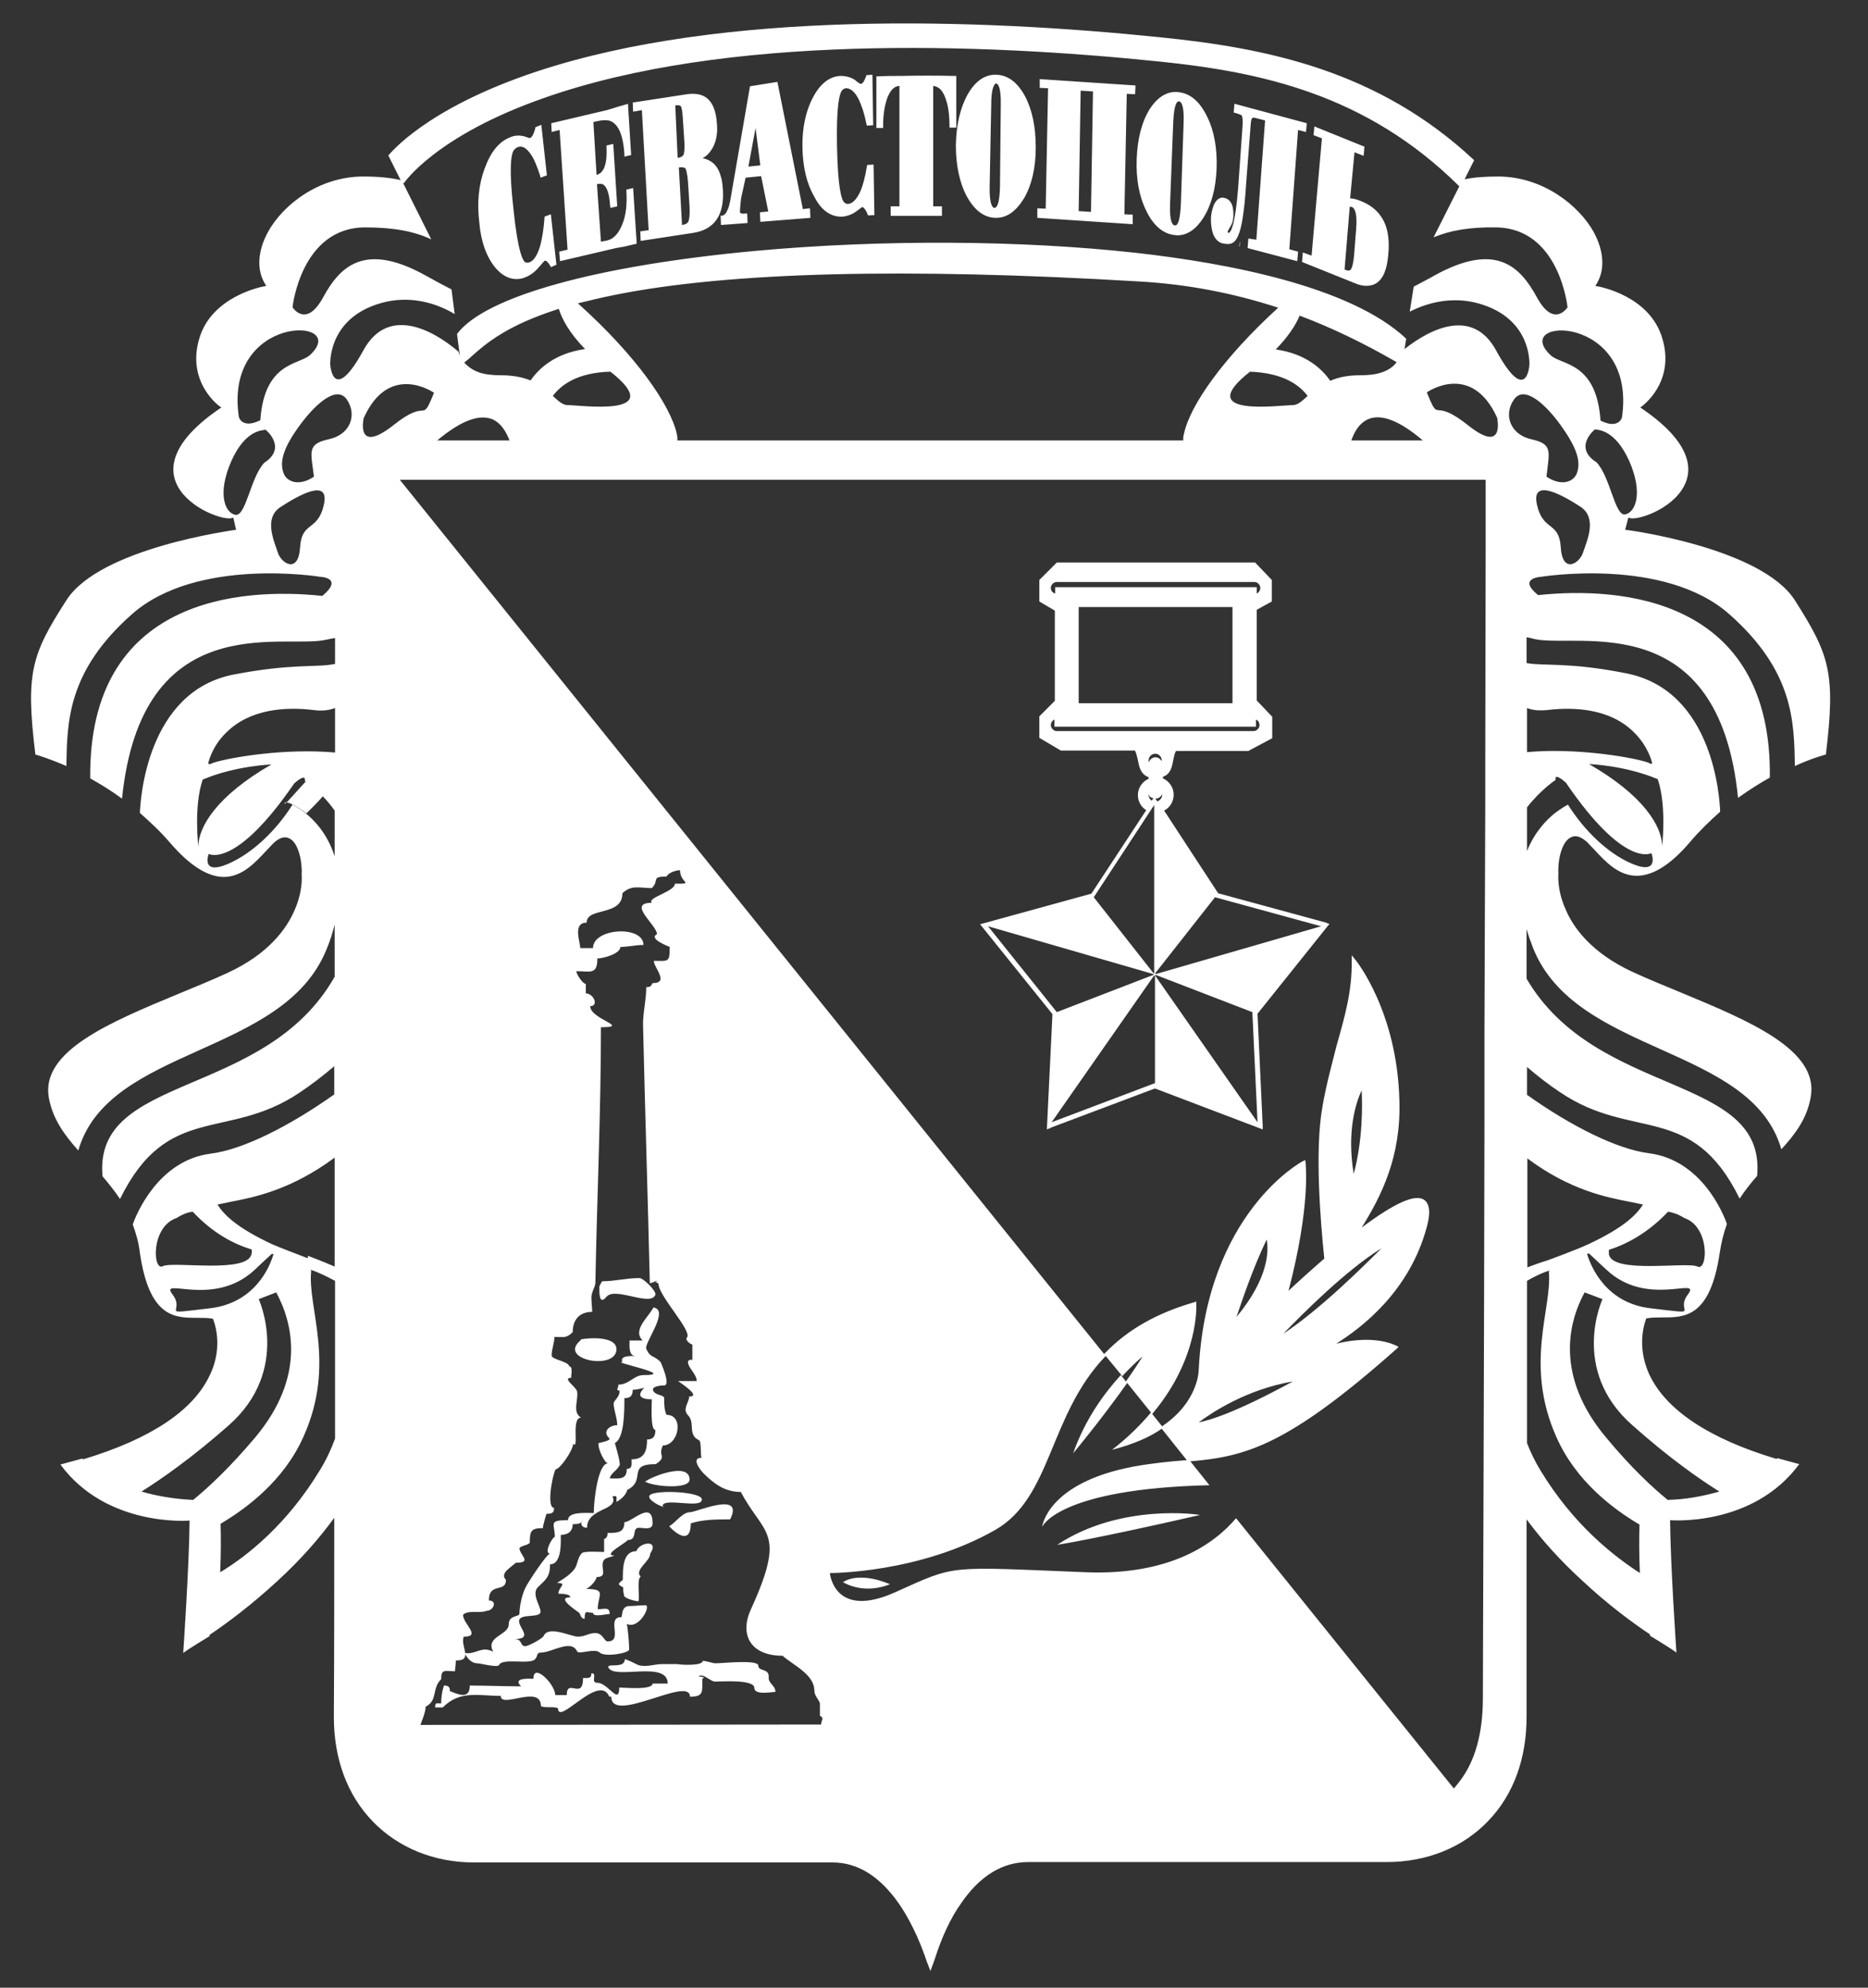 <svg width="47" height="50" viewBox="0 0 47 50" fill="none" xmlns="http://www.w3.org/2000/svg">
<rect x="0" y="0" width="47" height="50" fill="#333333" stroke="none"/>
<path d="M31.18 6.2H31.19L31.2 6.1H31.19L31.18 6.2ZM38.77 14.51C38.77 14.51 41.87 14 43.51 15.45C45.14 16.89 45.14 18.17 45.16 19.27C45.57 19.08 45.87 19 45.94 18.98C46.19 16.92 46.03 16.47 45.16 15.1C44.32 13.78 40.95 13.33 40.92 13.33H40.89L40.97 13.02L41 13.03C41.19 13.1 42.06 12.82 42.37 12.23C42.59 11.82 42.58 11.14 41.3 10.27L41.27 10.25L41.3 10.23C41.31 10.22 42.15 9.63 41.83 8.53C41.52 7.42 40.19 7.2 40.18 7.2L40.14 7.19L40.16 7.16C40.39 6.8 40.36 6.32 40.1 5.84C39.73 5.17 38.82 4.44 37.69 4.44C37.36 4.44 37.09 4.46 36.85 4.51L37.09 4.03L37.08 4.02C34.67 1.77 31.87 1.21 29.21 0.94C24.65 0.47 18.21 0.24 13.5 1.8C10.67 2.74 9.8 3.89 9.78 3.9L9.77 3.91L10.08 4.53C9.82 4.47 9.51 4.44 9.14 4.44C8.02 4.44 7.11 5.16 6.74 5.84C6.48 6.32 6.45 6.8 6.68 7.16L6.7 7.19L6.66 7.2C6.65 7.2 5.32 7.43 5.01 8.53C4.69 9.63 5.53 10.23 5.54 10.23L5.57 10.25L5.54 10.27C4.26 11.14 4.25 11.82 4.47 12.23C4.79 12.82 5.66 13.1 5.84 13.03L5.87 13.02L5.94 13.33H5.91C5.88 13.34 2.51 13.78 1.67 15.1C0.79 16.47 0.64 16.92 0.89 18.98C0.96 19 1.26 19.09 1.67 19.27C1.69 18.17 1.69 16.89 3.32 15.45C4.96 14 8.06 14.51 8.06 14.51C8.06 14.51 8.66 14.53 8.11 14.99C6.04 14.77 2.22 15.05 2.27 19.58C2.52 19.72 2.8 19.89 3.07 20.09C3.56 15.28 7.09 16.32 8.17 16.1C8.27 16.08 8.35 16.06 8.43 16.05V16.7C7.97 16.8 7.36 16.68 5.87 16.97C3.69 17.4 3.53 20.13 3.52 20.45C3.77 20.67 4.03 20.91 4.27 21.19C4.77 21.77 5.21 22.05 5.62 22.06H5.63C6.09 22.06 6.42 21.7 6.69 21.41C6.76 21.34 6.82 21.27 6.88 21.21C7.03 21.07 7.16 21.03 7.28 21.09C7.52 21.2 7.61 21.71 7.59 22.01C7.59 22.03 7.63 22.4 7.41 22.9C7.21 23.36 6.76 24 5.71 24.48C5.32 24.66 4.9 24.83 4.49 25C2.78 25.71 1.01 26.44 1.23 27.62C1.33 28.16 1.63 28.56 1.97 28.94C2.73 26.31 7.14 26.58 8.22 23.87C8.31 23.66 8.37 23.45 8.42 23.26V24.57C6.67 27.66 2.34 26.99 2.58 29.59C2.73 29.77 2.88 29.95 3.02 30.16C4.22 27.72 5.71 28.71 7.53 27.49C7.83 27.29 8.13 27.06 8.41 26.82V27.53C7.28 28.33 6.11 28.92 5.3 29.02C3.97 29.19 3.42 30.57 3.34 30.8C3.42 31.02 3.49 31.25 3.52 31.52C3.76 33.15 4.4 33.15 4.96 33.15C5.09 33.15 5.22 33.15 5.34 33.17H5.35L5.36 33.18C5.36 33.19 5.65 33.82 5.28 34.59C4.86 35.49 3.78 36.2 2.09 36.71C2.08 36.7 2.08 36.7 2.07 36.69L1.52 36.84C2.69 38.43 4.77 38.25 4.77 38.25C4.76 39.4 4.61 41.58 4.61 41.58C4.77 41.46 5.27 41.16 5.27 41.16C5.27 41.15 5.27 41.13 5.28 41.12C5.73 40.82 6.34 40.36 6.98 39.77C7.57 39.23 8.04 38.69 8.41 38.18C8.41 39.85 8.41 41.52 8.4 43.19C8.4 44.25 8.74 45.16 9.38 45.82C10.02 46.48 10.92 46.85 11.93 46.85H20.95C21.58 46.85 22.14 47.2 22.62 47.89C22.99 48.43 23.21 49.02 23.31 49.32L23.41 49.58L23.51 49.31C23.69 48.74 23.91 48.26 24.18 47.88C24.65 47.19 25.22 46.84 25.87 46.84H34.89C35.89 46.84 36.8 46.48 37.44 45.81C38.08 45.15 38.41 44.24 38.41 43.18C38.41 41.53 38.41 39.88 38.41 38.22C38.78 38.72 39.24 39.24 39.81 39.76C40.44 40.35 41.06 40.81 41.51 41.11C41.51 41.13 41.52 41.14 41.52 41.15C41.52 41.15 42.02 41.45 42.18 41.57C42.18 41.57 42.03 39.39 42.02 38.24C42.02 38.24 44.1 38.42 45.27 36.83L44.72 36.68C44.71 36.69 44.71 36.69 44.7 36.7C43 36.19 41.92 35.47 41.5 34.58C41.14 33.8 41.42 33.18 41.42 33.17L41.43 33.16H41.45C41.57 33.14 41.69 33.14 41.83 33.14C42.39 33.14 43.03 33.14 43.27 31.51C43.31 31.25 43.37 31.01 43.45 30.79C43.37 30.55 42.82 29.18 41.49 29.01C40.69 28.91 39.53 28.33 38.42 27.54V26.84C38.69 27.07 38.97 27.29 39.26 27.48C41.08 28.71 42.57 27.71 43.77 30.15C43.91 29.94 44.06 29.75 44.21 29.58C44.45 27 40.18 27.64 38.41 24.62V23.37C38.45 23.52 38.51 23.68 38.57 23.84C39.65 26.56 44.06 26.28 44.82 28.91C45.17 28.53 45.47 28.13 45.56 27.59C45.77 26.41 44.01 25.68 42.3 24.97C41.89 24.8 41.47 24.63 41.08 24.45C40.04 23.97 39.58 23.33 39.39 22.87C39.17 22.38 39.21 22 39.21 21.98C39.19 21.68 39.28 21.17 39.53 21.06C39.65 21 39.78 21.05 39.93 21.18C39.99 21.24 40.05 21.31 40.12 21.38C40.39 21.67 40.72 22.03 41.18 22.03H41.2C41.61 22.02 42.05 21.74 42.54 21.16C42.78 20.88 43.03 20.64 43.28 20.42C43.27 20.1 43.12 17.38 40.93 16.94C39.48 16.65 38.87 16.76 38.41 16.68V16.03C38.48 16.04 38.55 16.06 38.63 16.08C39.72 16.3 43.25 15.26 43.73 20.07C44.01 19.87 44.28 19.7 44.53 19.56C44.59 15.03 40.77 14.75 38.7 14.97C38.17 14.54 38.77 14.51 38.77 14.51ZM39.83 13.9C39.74 14.18 39.31 14.44 39.27 13.77C39.23 13.1 38.82 13.38 38.67 12.69C38.52 12 39.34 12.47 39.77 12.75C40.2 13.04 39.92 13.62 39.83 13.9ZM40.89 12.94C40.63 12.99 40.52 12 40.17 11.63C39.57 11.25 40.13 10.8 40.13 10.8C40.19 10.82 40.62 10.78 40.99 11.59C41.35 12.41 41.15 12.89 40.89 12.94ZM40.81 10.5C40.81 10.5 40.73 10.81 40.27 10.58C40.17 9.1 39.29 9.19 39.02 8.94C37.97 7.97 41.19 7.87 40.81 10.5ZM9.18 5.72C9.91 5.72 10.42 5.82 10.85 6.02L10.14 4.6L10.16 4.61C10.17 4.6 10.95 3.42 13.7 2.46C18.26 0.86 24.65 1.08 29.19 1.55C31.72 1.81 34.38 2.37 36.71 4.68H36.72L36.07 5.97C36.48 5.8 36.96 5.71 37.63 5.72C39.24 5.73 39.44 7.73 39.44 7.73C39.44 7.73 39.1 8.27 38.67 7.48C38.24 6.69 37.63 6.09 36.11 6.92C35.9 7.04 35.72 7.13 35.57 7.21L35.47 7.84C35.96 7.59 36.57 7.46 37.19 7.63C38.57 8.01 38.48 9.19 38.48 9.19C38.48 9.19 38.41 10.22 37.64 8.81C37.07 7.77 36.05 8.22 35.34 8.78L35.38 8.52L35.37 8.51C33.98 7.21 30.91 6.62 28.58 6.36C25.69 6.04 22.2 6.02 19.02 6.31C15.01 6.68 12.2 7.46 11.5 8.4V8.41L11.57 8.95C11.56 8.92 11.54 8.88 11.54 8.85C10.84 8.25 9.75 7.72 9.15 8.8C8.38 10.21 8.31 9.18 8.31 9.18C8.31 9.18 8.23 8 9.6 7.62C10.28 7.43 10.94 7.6 11.44 7.9L11.36 7.28C11.18 7.19 10.96 7.07 10.69 6.92C9.18 6.09 8.56 6.69 8.13 7.48C7.7 8.27 7.36 7.73 7.36 7.73C7.36 7.73 7.57 5.73 9.18 5.72ZM29.77 11.08H17.04C17.05 11.03 17.04 10.97 17.03 10.92C16.87 10.19 16 8.94 14.54 7.63C14.82 7.56 15.12 7.49 15.46 7.42C18.34 6.84 22.78 6.73 28.66 7.08C29.88 7.15 31.02 7.37 32.16 7.74C30.77 9.01 29.94 10.2 29.79 10.91C29.77 10.97 29.77 11.03 29.77 11.08ZM12.61 9.44C12.39 9.44 12.21 9.42 12.06 9.37C11.89 9.31 11.77 9.22 11.68 9.12C11.74 9.07 11.81 9.02 11.88 8.95C12.23 8.64 12.76 8.18 14.06 7.77C14.14 8.03 14.33 8.38 14.72 8.78C13.95 8.89 13.55 9.28 13.35 9.57C13.15 9.49 12.91 9.44 12.61 9.44ZM12.82 11.08H11C11.61 10.57 12.08 10.4 12.42 10.56C12.61 10.66 12.73 10.85 12.82 11.08ZM15.36 9.35C16.83 10.51 14.6 10.19 14.28 10.19C14.16 10.19 14.05 10.09 13.91 9.96C14.11 9.69 14.52 9.37 15.36 9.35ZM31.45 9.35C32.29 9.38 32.7 9.69 32.9 9.96C32.76 10.09 32.65 10.19 32.53 10.19C32.21 10.19 29.98 10.51 31.45 9.35ZM32.1 8.79C32.41 8.47 32.6 8.18 32.7 7.94C33.5 8.24 34.31 8.63 35.14 9.11C35.06 9.22 34.94 9.31 34.76 9.37C34.61 9.42 34.43 9.44 34.21 9.44C33.91 9.44 33.67 9.49 33.47 9.58C33.27 9.29 32.87 8.9 32.1 8.79ZM34.39 10.56C34.73 10.39 35.2 10.57 35.8 11.08H34C34.08 10.85 34.2 10.66 34.39 10.56ZM7.8 8.93C7.53 9.18 6.65 9.1 6.55 10.57C6.09 10.8 6.01 10.49 6.01 10.49C5.62 7.87 8.84 7.97 7.8 8.93ZM6.65 11.64C6.3 12.01 6.19 13 5.92 12.95C5.66 12.9 5.46 12.42 5.82 11.6C6.18 10.79 6.62 10.83 6.68 10.81C6.68 10.8 7.24 11.26 6.65 11.64ZM8.15 12.69C8 13.38 7.59 13.1 7.55 13.77C7.51 14.44 7.08 14.18 6.99 13.9C6.9 13.62 6.63 13.04 7.05 12.76C7.48 12.48 8.3 12 8.15 12.69ZM5.24 19.2C5.25 19.15 5.34 18.77 5.69 18.43C6.3 17.82 7.21 17.78 7.88 17.86C8.09 17.89 8.28 17.87 8.43 17.81V18.93C8.2 18.91 7.96 18.9 7.72 18.9C6.5 18.9 5.37 19.15 5.3 19.22H5.25C5.24 19.2 5.24 19.2 5.24 19.2ZM5.1 19.61C5.93 19.26 6.83 19.23 6.83 19.23C5.47 20.01 4.99 20.79 4.99 21.3C4.99 21.29 4.87 20.28 5.1 19.61ZM7.67 20.44C7.67 20.44 7.51 20.32 7.36 20.24C6.95 20.89 6.36 21.46 5.74 21.73C5.04 22.03 5.25 21.48 5.25 21.48C5.25 21.48 5.92 21.87 7.4 19.71C7.4 19.71 7.7 19.43 7.67 19.64C7.67 19.64 7.68 19.65 7.69 19.66L7.21 20.19C7.34 20.18 7.71 20.46 7.71 20.46C7.71 20.46 8.05 20.13 8.12 20.03C8.22 20.13 8.32 20.25 8.42 20.39V21.54C8.24 20.98 7.92 20.64 7.67 20.44ZM5.81 30.23C6.39 30.12 7.33 29.93 8.42 29.12C8.42 30.03 8.42 30.95 8.42 31.86C8.12 31.73 7.75 31.59 7.75 31.59L7.74 31.65C7.51 31.56 7.08 31.4 6.85 31.3C5.95 30.88 5.64 30.56 5.47 30.3C5.57 30.28 5.68 30.26 5.81 30.23ZM4.44 30.64C4.6 30.54 4.74 30.49 4.85 30.48C5.36 31.03 5.9 31.3 6.33 31.43C6.34 31.46 6.34 31.5 6.33 31.53C6.27 32.05 4.36 31.72 4.1 31.85C3.84 31.99 3.79 30.86 4.44 30.64ZM5.28 32.91C3.91 33.07 4.69 33.02 4.34 32.56C3.99 32.1 5.36 32.91 6.4 31.95C6.6 31.76 6.74 31.63 6.84 31.54C6.85 31.54 6.87 31.54 6.88 31.55C6.79 31.87 6.41 32.78 5.28 32.91ZM4.86 37.73C4.42 37.71 3.97 37.64 3.56 37.52C4.04 37.22 4.82 36.68 5.76 35.85C7.33 34.46 6.51 32.68 6.51 32.68L6.95 32.51C7.36 33.27 7.71 34.62 6.42 36.16C5.77 36.93 5.24 37.42 4.86 37.73ZM8.43 36.19C8.33 36.46 8.21 36.72 8.05 36.98C7.22 38.35 6.22 39.14 5.54 39.55C5.56 39.1 5.56 38.66 5.55 38.33C6.21 37.94 7.15 37.24 7.64 36.13C8.46 34.3 7.73 32.89 7.83 31.97C7.83 31.96 7.82 31.95 7.81 31.94C8.01 32 8.24 32.12 8.43 32.22C8.43 33.55 8.43 34.87 8.43 36.19ZM8.27 11.05C7.72 11.17 7.82 11.36 7.9 11.99C7.53 12.24 7.21 12.13 7.13 11.89C7.05 11.65 7.09 11.34 7.47 10.8C7.85 10.25 8.44 9.66 8.72 10.04C8.99 10.42 8.83 10.93 8.27 11.05ZM9.15 10.52C9.79 9.09 10.92 9.88 10.92 9.88C10.58 10.72 10.81 9.96 9.88 10.71C8.94 11.44 9.15 10.52 9.15 10.52ZM20.66 43.38C17.3 43.38 13.94 43.39 10.58 43.39C10.57 43.39 10.71 43.09 10.71 42.93C11.02 42.78 10.86 42.47 11.1 42.24C11.1 41.97 11.2 42.04 11.45 42.04C11.45 41.95 11.47 41.84 11.47 41.77C11.71 41.77 11.72 41.68 11.7 41.55C11.68 41.43 11.62 41.28 11.67 41.17C12.12 41.17 11.65 40.85 11.65 40.62C11.78 40.49 12.1 40.59 12.24 40.52C12.42 40.52 12.52 40.26 12.3 40.26C12.3 39.79 12.73 40.08 12.73 39.74C12.57 39.58 12.84 39.44 12.98 39.31C13.41 39.31 13.07 39.12 13.07 38.94C13.14 38.87 13.26 38.88 13.33 38.81C13.33 38.51 13.36 38.44 13.66 38.44C13.66 38.37 13.73 38.14 13.75 38.08C13.91 38.08 13.94 38.04 13.94 37.93C13.75 37.93 13.89 37.13 13.98 36.96C14.09 36.96 14.42 36.48 14.42 36.32C14.58 36.48 14.36 35.66 14.62 35.66C14.39 35.53 14.56 35.2 14.52 35C14.5 34.89 14.13 34.66 14.37 34.66C14.37 34.57 14.42 34.37 14.32 34.37C14.32 34.25 13.88 34.2 13.88 34.1C13.88 33.93 13.95 33.78 13.95 33.63C14.18 33.63 14.25 33.67 14.41 33.51C14.41 33.21 14.57 33 14.9 33C14.9 32.9 14.88 32.76 14.88 32.63C14.88 32.51 14.98 32.36 14.98 32.27C15.02 30.14 15.12 27.97 15.12 25.84C15.88 25.84 14.85 25.64 14.85 25.31C15.07 25.31 14.94 24.99 14.74 24.99V24.75C14.66 24.75 14.5 24.5 14.5 24.43C14.85 24.43 15.03 24.53 15.03 24.11C15.18 24.11 15.61 23.99 15.61 23.82C15.8 23.82 16 23.77 16.19 23.77C16.19 23.27 14.92 23.34 14.92 23.85H14.6C14.6 23.7 14.4 23.21 14.76 23.21C14.76 22.81 15.66 23.06 15.66 22.47C15.89 22.25 16.09 22.34 16.4 22.34C16.6 22.14 16.37 22.05 16.77 22.05C16.82 21.95 17.01 21.89 17.11 21.89C17.11 22.22 17.49 22.23 16.98 22.23C16.98 22.43 16.27 22.58 16.4 22.71C15.76 22.71 16.53 23.27 16.53 23.5C16.31 23.61 16.8 23.8 16.85 23.82C16.85 24.22 16.82 24.17 16.45 24.17C16.45 24.34 16.85 24.73 16.42 24.73C16.37 24.82 16.36 24.83 16.26 24.83C16.26 25.18 16.17 25.48 16.18 25.81C16.23 27.97 16.3 30.12 16.35 32.28C16.36 32.28 16.43 32.26 16.48 32.24C16.46 32.23 16.47 32.22 16.57 32.22C16.56 32.22 16.52 32.23 16.48 32.24C16.5 32.25 16.57 32.28 16.57 32.3C16.57 32.6 17.44 33.5 17.28 33.65C17.23 33.7 17.37 33.82 17.42 33.82V34.21C17.42 34.21 17.31 34.18 17.31 34.27C17.31 34.4 17.53 34.57 17.53 34.74H17.06C17.08 34.76 17.67 35.13 17.34 35.13C17.34 35.28 17.16 35.44 17.31 35.6C17.5 35.79 17.29 36.09 17.59 36.23C17.65 36.26 17.62 36.59 17.65 36.67C17.38 36.67 17.62 36.98 17.7 37.06C17.97 37.33 18.24 37.53 18.64 37.53C19.22 38.63 19.8 38.5 18.89 40.49C18.6 41.13 18.89 41.65 19.69 41.65C19.96 41.89 20.49 42.12 20.49 42.53C20.49 42.67 20.63 42.78 20.63 42.86V43.16C20.75 43.22 20.66 43.27 20.66 43.38ZM37.38 12.2V13.8L37.37 19.14V19.54V20.22L37.35 25.86V26.72V28.18L37.34 32.84L37.33 36.28L37.31 42.72C37.31 43.61 37.11 44.3 36.74 44.79C36.69 44.86 36.63 44.93 36.58 44.99L31.1 38.19C30.55 38.84 29.44 39.63 27.33 39.55C23.79 39.41 24.09 39.35 22.53 40.05C20.98 40.75 20.88 39.57 20.88 39.57C20.88 39.57 23.13 39.58 25.05 38.48C26.47 37.66 26.39 35.59 27.82 34.11L10.06 12.07H37.38V12.2ZM36.94 10.7C36 9.95 36.24 10.71 35.9 9.87C35.9 9.87 37.02 9.08 37.67 10.51C37.67 10.52 37.87 11.44 36.94 10.7ZM38.76 36.99C38.62 36.76 38.51 36.53 38.42 36.3V32.22C38.59 32.12 38.81 32.01 38.99 31.96C38.98 31.97 38.98 31.98 38.97 31.99C39.06 32.9 38.34 34.31 39.16 36.15C39.65 37.26 40.59 37.96 41.25 38.35C41.24 38.69 41.24 39.12 41.26 39.57C40.6 39.14 39.59 38.36 38.76 36.99ZM43.26 37.52C42.84 37.64 42.4 37.72 41.96 37.73C41.58 37.42 41.04 36.92 40.41 36.16C39.12 34.62 39.46 33.26 39.87 32.51L40.32 32.68C40.32 32.68 39.49 34.46 41.07 35.85C42 36.68 42.78 37.22 43.26 37.52ZM42.47 32.56C42.12 33.02 42.9 33.07 41.53 32.91C40.41 32.78 40.03 31.87 39.93 31.54C39.94 31.54 39.96 31.54 39.98 31.53C40.08 31.62 40.22 31.76 40.42 31.94C41.45 32.91 42.82 32.09 42.47 32.56ZM41.97 30.48C42.09 30.5 42.22 30.54 42.38 30.64C43.03 30.86 42.97 31.99 42.71 31.86C42.45 31.73 40.54 32.06 40.48 31.54C40.48 31.51 40.48 31.47 40.48 31.44C40.92 31.3 41.46 31.02 41.97 30.48ZM41 30.23C41.14 30.26 41.25 30.28 41.34 30.3C41.17 30.56 40.86 30.88 39.96 31.3C39.66 31.44 39.03 31.67 38.92 31.71C38.78 31.75 38.59 31.82 38.43 31.88V29.14C39.5 29.94 40.43 30.12 41 30.23ZM41.07 21.73C40.45 21.47 39.86 20.89 39.45 20.24C39.3 20.32 39.14 20.44 39.14 20.44C38.91 20.62 38.61 20.93 38.42 21.41V20.31C38.78 19.85 39.14 19.62 39.14 19.62C39.1 19.41 39.4 19.69 39.4 19.69C40.88 21.86 41.55 21.46 41.55 21.46C41.55 21.46 41.77 22.02 41.07 21.73ZM41.82 21.29C41.82 20.78 41.34 20 39.98 19.22C39.98 19.22 40.88 19.25 41.71 19.6C41.94 20.28 41.82 21.29 41.82 21.29ZM38.94 17.86C39.6 17.78 40.52 17.82 41.12 18.43C41.47 18.78 41.56 19.15 41.57 19.2V19.21H41.52C41.46 19.14 40.32 18.89 39.1 18.89C38.88 18.89 38.65 18.9 38.42 18.92V17.81C38.57 17.87 38.74 17.88 38.94 17.86ZM38.1 10.04C38.38 9.66 38.97 10.25 39.34 10.8C39.72 11.35 39.76 11.65 39.68 11.89C39.6 12.13 39.28 12.24 38.91 11.99C38.98 11.36 39.08 11.17 38.53 11.05C37.99 10.93 37.82 10.42 38.1 10.04ZM18.13 5.42L18.14 5.66L18.81 5.61L18.8 5.37H18.75C18.68 5.38 18.64 5.37 18.62 5.35C18.61 5.31 18.64 5.03 18.65 4.97L18.76 4.47L19.15 4.43L19.33 5.32L19.12 5.34L19.13 5.58L20.39 5.48L20.38 5.24L20.2 5.26L19.56 2.06L18.87 2.17L18.39 4.95C18.36 5.14 18.33 5.24 18.3 5.29C18.25 5.42 18.18 5.42 18.16 5.43L18.13 5.42ZM19.01 3.22L19.13 4.16L18.83 4.19L19.01 3.22ZM28.5 5.4L28.29 5.39L28.35 2.36L28.56 2.37L28.57 2.15L26.16 1.99V2.21L26.37 2.22L26.31 5.25L26.1 5.24V5.48L28.5 5.64V5.4ZM27.45 5.33L27.29 5.32L27.14 5.31L27.19 2.28L27.5 2.3L27.45 5.33ZM22.22 3.16C22.22 2.88 22.26 2.64 22.33 2.45C22.41 2.26 22.5 2.17 22.63 2.16V5.19H22.41V5.43H23.7V5.19H23.48V2.16C23.54 2.17 23.59 2.19 23.63 2.22C23.72 2.29 23.78 2.42 23.83 2.6C23.87 2.76 23.89 2.95 23.89 3.16V3.21H24.06V1.91H24.01C23.57 1.9 23.12 1.9 22.68 1.91C22.49 1.91 22.29 1.91 22.1 1.92H22.05V3.22H22.22V3.16V3.16ZM24.32 4.93C24.51 5.28 24.75 5.47 25.04 5.48H25.06C25.34 5.48 25.57 5.31 25.77 4.98C25.96 4.65 26.06 4.22 26.06 3.71C26.06 3.19 25.97 2.76 25.79 2.42C25.6 2.07 25.36 1.89 25.07 1.88C24.78 1.87 24.54 2.04 24.35 2.37C24.16 2.71 24.06 3.14 24.05 3.65C24.05 4.15 24.14 4.59 24.32 4.93ZM24.94 2.63C24.94 2.26 25 2.16 25.03 2.12C25.04 2.11 25.05 2.1 25.06 2.1C25.09 2.1 25.19 2.14 25.18 2.63L25.16 4.7C25.15 5.07 25.1 5.18 25.06 5.21C25.05 5.22 25.04 5.23 25.02 5.23C24.99 5.23 24.89 5.19 24.9 4.69L24.94 2.63ZM21.16 5.45C21.17 5.45 21.18 5.45 21.19 5.45C21.31 5.44 21.43 5.4 21.54 5.32C21.66 5.23 21.69 5.21 21.69 5.21C21.73 5.21 21.78 5.27 21.83 5.39L21.84 5.42L22 5.41L21.98 4.14L21.82 4.15L21.81 4.19C21.77 4.45 21.71 4.67 21.64 4.83C21.55 5.02 21.45 5.12 21.34 5.13C21.3 5.13 21.27 5.12 21.24 5.09C21.17 5.02 21.08 4.72 21.06 3.69C21.04 2.65 21.12 2.35 21.19 2.27C21.22 2.24 21.25 2.22 21.29 2.22C21.4 2.22 21.51 2.31 21.6 2.49C21.68 2.65 21.75 2.86 21.8 3.12L21.81 3.16L21.97 3.15L21.95 1.88L21.8 1.89L21.79 1.92C21.73 2.09 21.68 2.11 21.66 2.11C21.66 2.11 21.64 2.11 21.6 2.08C21.57 2.06 21.54 2.04 21.51 2.01C21.4 1.94 21.28 1.91 21.15 1.91C20.87 1.92 20.63 2.11 20.45 2.46C20.27 2.8 20.18 3.23 20.19 3.72C20.2 4.21 20.3 4.63 20.49 4.95C20.66 5.29 20.9 5.45 21.16 5.45ZM29.53 5.91C29.56 5.91 29.59 5.92 29.62 5.92C29.87 5.92 30.09 5.77 30.27 5.49C30.47 5.18 30.59 4.76 30.61 4.25C30.63 3.74 30.55 3.29 30.37 2.93C30.19 2.56 29.96 2.36 29.67 2.32C29.39 2.28 29.14 2.42 28.93 2.74C28.73 3.06 28.62 3.48 28.6 3.99C28.58 4.5 28.66 4.94 28.84 5.3C29.01 5.66 29.25 5.87 29.53 5.91ZM29.44 5.12L29.52 3.05C29.54 2.69 29.59 2.59 29.63 2.56C29.64 2.55 29.65 2.55 29.66 2.55H29.67C29.71 2.56 29.8 2.62 29.78 3.1L29.71 5.16C29.69 5.53 29.64 5.63 29.6 5.66C29.59 5.67 29.58 5.67 29.56 5.67C29.51 5.67 29.42 5.6 29.44 5.12ZM32.78 6.35L32.76 6.59L34.08 7.12C34.19 7.17 34.29 7.19 34.38 7.19C34.47 7.19 34.55 7.17 34.62 7.13C34.8 7.02 34.9 6.78 34.93 6.4C34.97 6 34.91 5.68 34.75 5.45C34.64 5.28 34.46 5.14 34.22 5.05C34.12 5.01 34.04 4.99 33.97 4.99L34.08 3.83L34.31 3.92L34.33 3.69L33.07 3.18L33.05 3.4L33.26 3.48L33 6.43L32.78 6.35ZM33.96 5.2C33.98 5.2 34 5.2 34.02 5.21C34.07 5.23 34.16 5.33 34.12 5.78L34.07 6.42C34.05 6.63 34.02 6.72 34 6.76C33.98 6.79 33.95 6.83 33.86 6.79L33.83 6.78L33.96 5.2ZM30.47 5.44C30.46 5.61 30.48 5.76 30.52 5.88C30.57 6.01 30.65 6.09 30.75 6.12C30.85 6.14 30.92 6.15 30.99 6.12C31.12 6.07 31.21 5.86 31.27 5.46C31.3 5.26 31.33 5 31.35 4.67L31.46 3.24C31.47 3.08 31.48 3.02 31.49 3C31.5 2.96 31.52 2.96 31.56 2.96L31.83 3.03L31.61 6.03L31.41 6L31.39 6.24L32.64 6.57L32.66 6.33L32.44 6.27L32.66 3.27L32.86 3.32L32.88 3.1L31.06 2.61L31.04 2.83L31.08 2.84C31.21 2.88 31.24 2.9 31.24 2.9C31.25 2.92 31.28 2.98 31.26 3.21L31.15 4.76C31.08 5.62 30.98 5.82 30.93 5.85C30.92 5.86 30.91 5.86 30.91 5.86C30.9 5.86 30.89 5.85 30.89 5.82C30.89 5.82 30.9 5.79 30.95 5.71C31 5.64 31.02 5.56 31.03 5.48C31.05 5.19 30.98 5.02 30.81 4.98C30.74 4.96 30.65 4.97 30.57 5.1C30.52 5.18 30.49 5.3 30.47 5.44ZM33.27 27.86C33.08 28.94 33.22 30.69 33.32 31.66C32.95 31.98 32.61 32.29 32.42 32.47C32.98 30.33 32.85 29.3 32.85 29.25L32.84 29.18L32.78 29.21C32.75 29.22 30.35 30.52 30.16 34.47C30.16 34.48 30.15 35.26 29.25 35.87L29.24 35.88L28.96 35.53C28.7 35.84 28.38 36.16 27.98 36.47C28.52 36.33 28.93 36.15 29.23 35.94L29.86 36.73C29.46 36.76 29.04 36.8 28.53 36.89C26.34 37.3 26.22 38.41 26.22 38.41C26.22 38.41 26.61 37.45 30.43 37.36L29.95 36.76C31.34 36.64 32.39 36.37 35.14 33.93L35.19 33.88L35.13 33.85C35.1 33.84 34.61 33.56 33.62 33.8C34.26 33.4 35.47 32.48 35.9 30.86C36 30.5 35.97 30.28 35.83 30.18C35.6 30.03 35.09 30.26 34.26 30.88C34.76 30.08 35.25 29.1 35.21 27.7C35.16 25.44 34.11 24.15 34.1 24.14L34.01 24.03V24.17C34.02 24.93 33.84 25.56 33.63 26.3C33.51 26.78 33.37 27.27 33.27 27.86ZM31.87 31.18C31.92 31.44 31.94 32.13 31.11 33.13C31.24 32.75 31.51 31.93 31.87 31.18ZM30.16 35.78C30.48 35.54 31.36 34.95 32.53 34.75C31.1 35.53 30.43 35.73 30.16 35.78ZM34.76 31.4C34.29 31.87 33.21 32.94 32.29 33.55C32.77 33.05 33.87 31.95 34.76 31.4ZM34.26 27.43C34.28 27.79 34.29 28.68 34.06 29.53C33.88 28.45 34.12 27.72 34.26 27.43ZM16.09 32.15C15.75 32.15 15.48 32.23 15.15 32.23C15.15 32.23 15.08 32.34 15.08 32.37C15.08 32.52 15.07 32.85 15.26 32.62C15.48 32.36 16.37 32.88 16.49 32.57C16.52 32.48 16.19 32.15 16.09 32.15ZM14.62 33.69C14.62 33.71 14.58 33.74 14.56 33.76C14.1 34.22 15.51 34.47 15.51 33.94C15.51 33.61 14.84 33.65 14.62 33.69ZM12.01 41.84C12.08 41.84 12.53 41.96 12.56 41.88C12.64 41.7 13.33 41.88 13.46 41.74C13.54 41.66 13.49 41.57 13.61 41.57C13.89 41.57 14.37 41.22 14.52 41.54C14.56 41.63 14.96 41.45 15.09 41.57C15.21 41.69 15.83 41.59 15.83 41.49C15.83 41.34 15.8 40.97 15.77 40.85C16.08 41 16.39 40.38 16.24 40.38C16.12 40.38 15.94 40.4 15.84 40.4C15.61 40.4 15.67 40.68 15.63 40.68C15.24 40.68 15.69 41.29 15.29 41.29C15.2 41.29 15.17 41.08 14.98 41.08C14.81 41.08 14.72 41.17 14.54 41.17C14.37 41.17 13.8 40.88 13.68 41.15C13.65 41.22 13.29 41.41 13.22 41.41C13.07 41.41 13.16 41.23 12.94 41.23C13.42 41.23 13.06 40.96 13.06 40.78C13.06 40.57 13.6 40.72 13.6 40.54C13.6 40.39 13.36 40.09 13.54 39.92C13.72 39.74 13.84 39.68 13.84 39.35C14.14 39.35 14.11 38.79 14.11 38.61C14.29 38.61 14.41 38.52 14.41 38.34C14.46 38.34 14.59 38.34 14.63 38.29C14.64 38.26 14.65 38.24 14.65 38.25C14.65 38.27 14.64 38.28 14.63 38.29C14.62 38.34 14.63 38.43 14.77 38.43C14.77 37.92 15.58 38.01 15.41 37.64C15.54 37.62 15.51 37.65 15.51 37.78C15.57 37.75 15.75 37.63 15.78 37.48C16.28 37.23 15.75 36.83 16.5 36.83C16.8 36.63 16.54 36.63 16.68 36.36C17.08 36.36 17.22 35.59 16.77 35.59C16.71 35.47 16.71 35.29 16.71 35.15C16.64 35.08 16.55 35.1 16.47 35.03C16.32 34.88 16.61 34.85 16.71 34.85C16.89 34.85 16.62 34.26 16.62 34.26C16.44 34.08 16.37 34.17 16.26 33.93C16.2 33.79 16.86 32.95 16.44 32.89C16.32 33.13 15.9 33.46 16.17 33.72H15.84C15.84 33.84 15.81 34.11 15.99 34.11C15.86 34.11 15.59 34.1 15.66 34.26C15.36 34.26 17.06 34.59 16.19 34.59C15.95 34.59 15.83 34.83 15.56 34.83C15.56 34.92 15.48 34.98 15.59 34.98C15.59 35.16 15.44 35.22 15.44 35.31C15.44 35.46 15.53 35.67 15.53 35.85C15.35 35.85 15.14 36 15.33 36.18C15.39 36.24 15.06 36.3 15.06 36.3C15.03 36.42 15.21 36.81 15.3 36.81C15.04 36.81 14.94 37.76 14.94 38.06C14.74 38.06 14.29 38.02 14.29 38.24C13.78 38.24 13.96 38.33 13.96 38.66C13.9 38.66 13.67 39.08 13.84 39.08C13.76 39.08 13.26 39.84 13.22 39.94C13.13 40.12 13.07 40.42 13.07 40.59C13.07 40.68 12.8 40.62 12.8 40.86C12.8 41.14 12.2 41.16 12.41 41.55C12.11 41.39 11.98 41.63 11.69 41.58C11.73 41.67 11.84 41.84 12.01 41.84ZM15.59 36.86C15.62 36.8 15.47 36.3 15.47 36.3C15.71 36.18 15.71 35.5 15.71 35.17C15.86 35.17 15.92 35.11 15.92 34.96C16 34.96 16.09 34.94 16.21 34.91C15.99 35.13 16.16 35.2 16.4 35.2C16.4 35.35 16.36 35.97 16.49 35.97C16.49 36.14 16.43 36.21 16.28 36.21C16.28 36.47 16.23 36.71 15.89 36.71C15.89 36.82 15.92 36.95 15.77 36.95C15.77 37.23 15.58 37.19 15.34 37.19C15.38 37.04 15.51 37.01 15.59 36.86ZM16.84 38.39C16.82 38.39 17.38 38.99 17.38 38.32C17.69 38.22 18.04 38.22 18.37 38.22C18.74 37.49 17.52 38.04 17.36 38.04C17.17 38.04 16.99 38.31 16.84 38.39ZM17.35 37.22C17.35 36.77 16.42 37.13 16.23 37.27C16.45 37.4 17.35 37.47 17.35 37.22ZM16.35 37.61C16.25 37.71 16.63 37.91 16.72 37.91L16.67 37.89C16.67 37.65 17.66 37.97 17.66 37.72C17.66 37.52 16.49 37.47 16.35 37.61ZM15.79 38.74C16.03 38.74 15.91 38.49 16.03 38.44C16.11 38.4 16.42 38.53 16.42 38.32C16.42 37.72 15.9 38.29 15.71 38.29C15.71 38.56 15.53 38.56 15.29 38.56C15.29 38.62 15.26 38.71 15.2 38.71V39.04C15.11 39.04 14.7 39.01 14.64 39.07C14.53 39.18 14.54 39.34 14.46 39.46C14.32 39.66 14.02 39.8 14.02 39.82C14.29 39.82 14.05 39.92 14.05 40.09C14.11 40.09 14.35 40.09 14.35 40.18C13.98 40.18 14.5 40.51 14.53 40.54C14.62 40.57 14.59 40.72 14.71 40.72C14.71 40.48 14.77 40.57 14.92 40.57C14.92 40.69 15.25 40.6 15.34 40.6C15.34 40.41 15.21 40.48 15.04 40.48C15.04 40.12 15.28 39.97 14.74 39.97C14.84 39.94 15.01 39.75 15.01 39.67C15.25 39.67 15.16 39.52 15.16 39.37C15.16 39.16 15.34 39.19 15.46 39.13C15.13 39.13 15.79 38.79 15.79 38.74ZM16.01 39.02C15.67 39.02 15.67 39.45 15.67 39.74C15.58 39.83 15.5 39.84 15.68 39.93C15.68 39.99 15.68 40.06 15.7 40.11C15.66 40.2 15.99 40.28 16.06 40.28C16.11 40.23 16.01 39.73 16.12 39.66C15.95 39.49 16.36 39.28 16.36 39.08C16.6 38.72 16.09 38.79 16.01 39.02ZM21.21 39.8C21.8 40.13 22.39 39.85 22.39 39.85C21.57 39.51 21.21 39.8 21.21 39.8ZM16.15 2.77L16.32 5.79L16.11 5.82L16.12 6.06L17.43 5.86C17.97 5.78 18.22 5.42 18.19 4.8C18.18 4.66 18.17 4.54 18.14 4.45C18.07 4.18 17.92 4.03 17.68 3.98C17.77 3.93 17.84 3.86 17.9 3.77C18.01 3.6 18.06 3.39 18.04 3.13C18.02 2.78 17.92 2.54 17.73 2.43C17.61 2.36 17.44 2.34 17.22 2.38L15.92 2.58L15.93 2.81L16.15 2.77ZM17.31 4.57L17.35 5.2C17.36 5.43 17.34 5.53 17.32 5.57C17.3 5.62 17.24 5.65 17.16 5.66L17.08 4.21H17.09C17.17 4.2 17.22 4.21 17.25 4.24C17.26 4.27 17.29 4.34 17.31 4.57ZM16.99 2.65C17.06 2.64 17.11 2.65 17.13 2.67C17.14 2.69 17.17 2.76 17.18 2.97L17.22 3.58C17.23 3.78 17.21 3.86 17.2 3.89C17.18 3.93 17.13 3.96 17.06 3.97H17.05L16.99 2.65ZM12.46 6.73C12.62 6.92 12.8 7.02 12.99 7.02C13.07 7.02 13.14 7.01 13.23 6.97C13.35 6.92 13.46 6.84 13.56 6.72C13.68 6.58 13.7 6.56 13.7 6.56C13.75 6.54 13.81 6.63 13.84 6.68L13.86 6.72L14 6.66L13.86 5.39L13.7 5.45V5.48C13.68 5.76 13.64 6 13.59 6.19C13.52 6.42 13.43 6.56 13.32 6.6C13.28 6.61 13.26 6.61 13.22 6.6C13.16 6.57 13.03 6.35 12.92 5.27C12.8 4.23 12.86 3.89 12.92 3.79C12.95 3.75 12.98 3.72 13.03 3.7C13.07 3.69 13.18 3.64 13.34 3.86C13.43 3.98 13.51 4.17 13.59 4.42L13.6 4.47L13.76 4.41L13.62 3.14L13.47 3.2V3.22C13.42 3.41 13.37 3.46 13.34 3.47C13.34 3.47 13.32 3.48 13.28 3.46C13.25 3.45 13.22 3.44 13.19 3.43C13.07 3.4 12.95 3.4 12.82 3.46C12.55 3.57 12.34 3.83 12.19 4.25C12.04 4.66 12 5.11 12.06 5.6C12.1 6.08 12.24 6.46 12.46 6.73ZM7.16 20.23L7.21 20.18C7.18 20.18 7.16 20.19 7.16 20.23ZM14.08 3.27L14.28 6.28L14.07 6.33L14.09 6.57L15.5 6.24C15.56 6.23 15.62 6.22 15.67 6.21H15.68L16.02 6.13L15.93 4.73L15.76 4.77V4.81C15.78 5.14 15.75 5.43 15.65 5.66C15.56 5.88 15.43 6.02 15.27 6.05L15.12 6.08L15.02 4.63H15.04C15.1 4.62 15.15 4.62 15.19 4.65C15.25 4.7 15.33 4.82 15.35 5.17L15.36 5.23L15.53 5.19L15.43 3.62L15.26 3.66V3.7C15.28 4.12 15.2 4.35 15.01 4.4L14.93 3.07L15.02 3.05C15.14 3.02 15.23 3.02 15.31 3.03C15.54 3.08 15.68 3.37 15.71 3.88V3.94L15.88 3.9L15.8 2.61L15.74 2.63C15.67 2.65 15.6 2.67 15.53 2.69C15.45 2.72 15.36 2.74 15.27 2.77L13.87 3.1L13.88 3.32L14.08 3.27ZM26.6 38.86C26.6 38.86 27.48 38.73 30.19 38.11C30.19 38.1 28.2 37.8 26.6 38.86ZM19.08 41.9C19.08 41.74 18.19 41.84 18 41.84C17.92 41.84 17.79 41.78 17.68 41.78C17.68 41.91 17.13 41.88 17.04 41.86C17.04 41.86 16.7 41.86 16.66 41.86C16.46 41.86 16.25 41.95 16.05 41.88C16 41.86 15.78 41.74 15.72 41.74C15.72 41.99 15.25 41.82 15.31 41.95C15.46 42.26 16.8 41.76 16.8 42.35H16.42C16.42 42.52 15.7 42.45 15.58 42.45C15.58 42.91 15.3 42.33 15.03 42.33C14.84 42.33 15.05 42.09 14.88 42.09C14.88 42.23 14.8 42.21 14.67 42.21C14.67 42.78 14.26 42.2 14.26 42.64H13.97C13.97 42.37 13.42 41.81 13.42 42.23C13.34 42.23 12.88 42.19 13.11 42.42C12.71 42.42 12.22 42.4 11.82 42.4C11.82 42.74 11.56 42.64 11.32 42.54C11.32 42.43 11.28 42.4 11.17 42.4C11.12 42.55 11.1 42.7 11.1 42.85C10.97 42.85 10.95 42.82 10.95 42.95H11.14C11.58 42.51 12.04 42.66 12.6 42.66C12.6 42.99 13.61 42.36 13.61 42.92C13.73 42.97 13.92 42.92 14.04 42.97C14.04 43.43 15.08 42.07 15.33 42.68H15.38C15.38 43.39 17.36 42.14 17.36 42.68C17.71 42.68 17.67 42.56 17.67 42.23C17.77 42.18 17.63 42.18 17.57 42.17C17.7 42.08 17.87 42.3 17.99 42.3C18.16 42.3 18.98 42.24 18.98 42.46C18.98 42.65 19.42 42.56 19.51 42.56C19.51 42.4 19.34 42.35 19.34 42.21C19.37 41.95 19.08 42.06 19.08 41.9ZM28.56 18.89C28.59 18.95 28.61 19.03 28.63 19.12C28.66 19.29 28.7 19.48 28.9 19.55V19.59C28.74 19.66 28.63 19.82 28.63 20C28.63 20.16 28.71 20.3 28.84 20.38L27.46 22.48L24.66 23.25L26.48 25.51L26.34 28.41L26.41 28.38V28.4L26.43 28.37L29.06 27.38L31.77 28.41V28.34H31.78L31.77 28.32L31.64 25.5L33.45 23.24L33.38 23.22V23.21H33.37L30.65 22.47L29.29 20.39C29.43 20.32 29.53 20.17 29.53 19.99C29.53 19.81 29.42 19.65 29.26 19.58V19.54C29.46 19.47 29.49 19.28 29.52 19.12C29.54 19.03 29.55 18.95 29.59 18.89H31.41L32.01 18.57V18.03L31.62 17.62V15.34L32 15.13V14.59L31.58 14.15H26.59L26.15 14.59V15.13L26.54 15.36V17.63L26.15 18.02V18.56L26.69 18.88H28.56V18.89ZM24.86 23.3L29.01 24.5L29.03 24.52L26.59 25.46L24.86 23.3ZM29.05 27.25L26.46 28.23L29.03 24.55L29.06 24.54V27.25H29.05ZM29.05 24.47L29.03 24.49L27.52 22.57L29.04 20.25V24.47H29.05ZM29.23 19.15V19.14C29.22 19.14 29.22 19.13 29.22 19.13L29.17 19.08C29.14 19.06 29.11 19.05 29.07 19.05C29 19.05 28.93 19.1 28.91 19.17C28.9 19.16 28.9 19.14 28.9 19.13C28.9 19.04 28.97 18.96 29.07 18.96C29.16 18.96 29.23 19.04 29.23 19.13C29.23 19.14 29.23 19.14 29.23 19.15ZM29.24 19.98C29.24 19.99 29.24 19.99 29.24 20C29.24 20.07 29.19 20.13 29.12 20.16L29.07 20.09C29.15 20.09 29.21 20.04 29.24 19.98ZM28.97 20.06C28.99 20.07 29.01 20.08 29.02 20.08L28.98 20.14C28.93 20.11 28.9 20.06 28.9 20C28.9 19.99 28.9 19.99 28.9 19.98L28.92 20.02C28.92 20.02 28.92 20.03 28.93 20.04C28.93 20.05 28.94 20.05 28.94 20.05L28.97 20.06ZM31.64 28.23L29.07 24.55V24.52L31.51 25.46L31.64 28.23ZM30.57 22.57L33.24 23.3L29.09 24.5L29.06 24.49L30.57 22.57ZM26.44 14.79C26.44 14.71 26.51 14.64 26.59 14.64H31.56C31.64 14.64 31.71 14.71 31.71 14.79C31.71 14.85 31.67 14.91 31.62 14.93V14.77H26.55V14.93C26.48 14.91 26.44 14.86 26.44 14.79ZM31.01 17.69H27.14V15.27H31.01V17.69ZM26.44 18.24C26.44 18.18 26.48 18.12 26.53 18.1V18.28H31.6V18.1C31.65 18.12 31.69 18.17 31.69 18.24C31.69 18.32 31.62 18.39 31.54 18.39H26.57C26.51 18.38 26.44 18.32 26.44 18.24ZM28.27 34.58C28.46 34.38 28.63 34.22 28.75 34.12C28.67 34.25 28.54 34.45 28.35 34.72L28.33 34.75L28.99 35.57L29.03 35.52C30.18 34.13 30.1 32.81 30.1 32.8V32.74L30.04 32.76C29.11 33.03 28.38 33.44 27.81 34.03L27.78 34.06L28.24 34.62L28.27 34.58ZM28.2 34.59C27.8 35.03 27.31 35.68 27 36.56C27.64 35.78 28.07 35.2 28.36 34.79L28.2 34.59Z" fill="white"/>
</svg>

